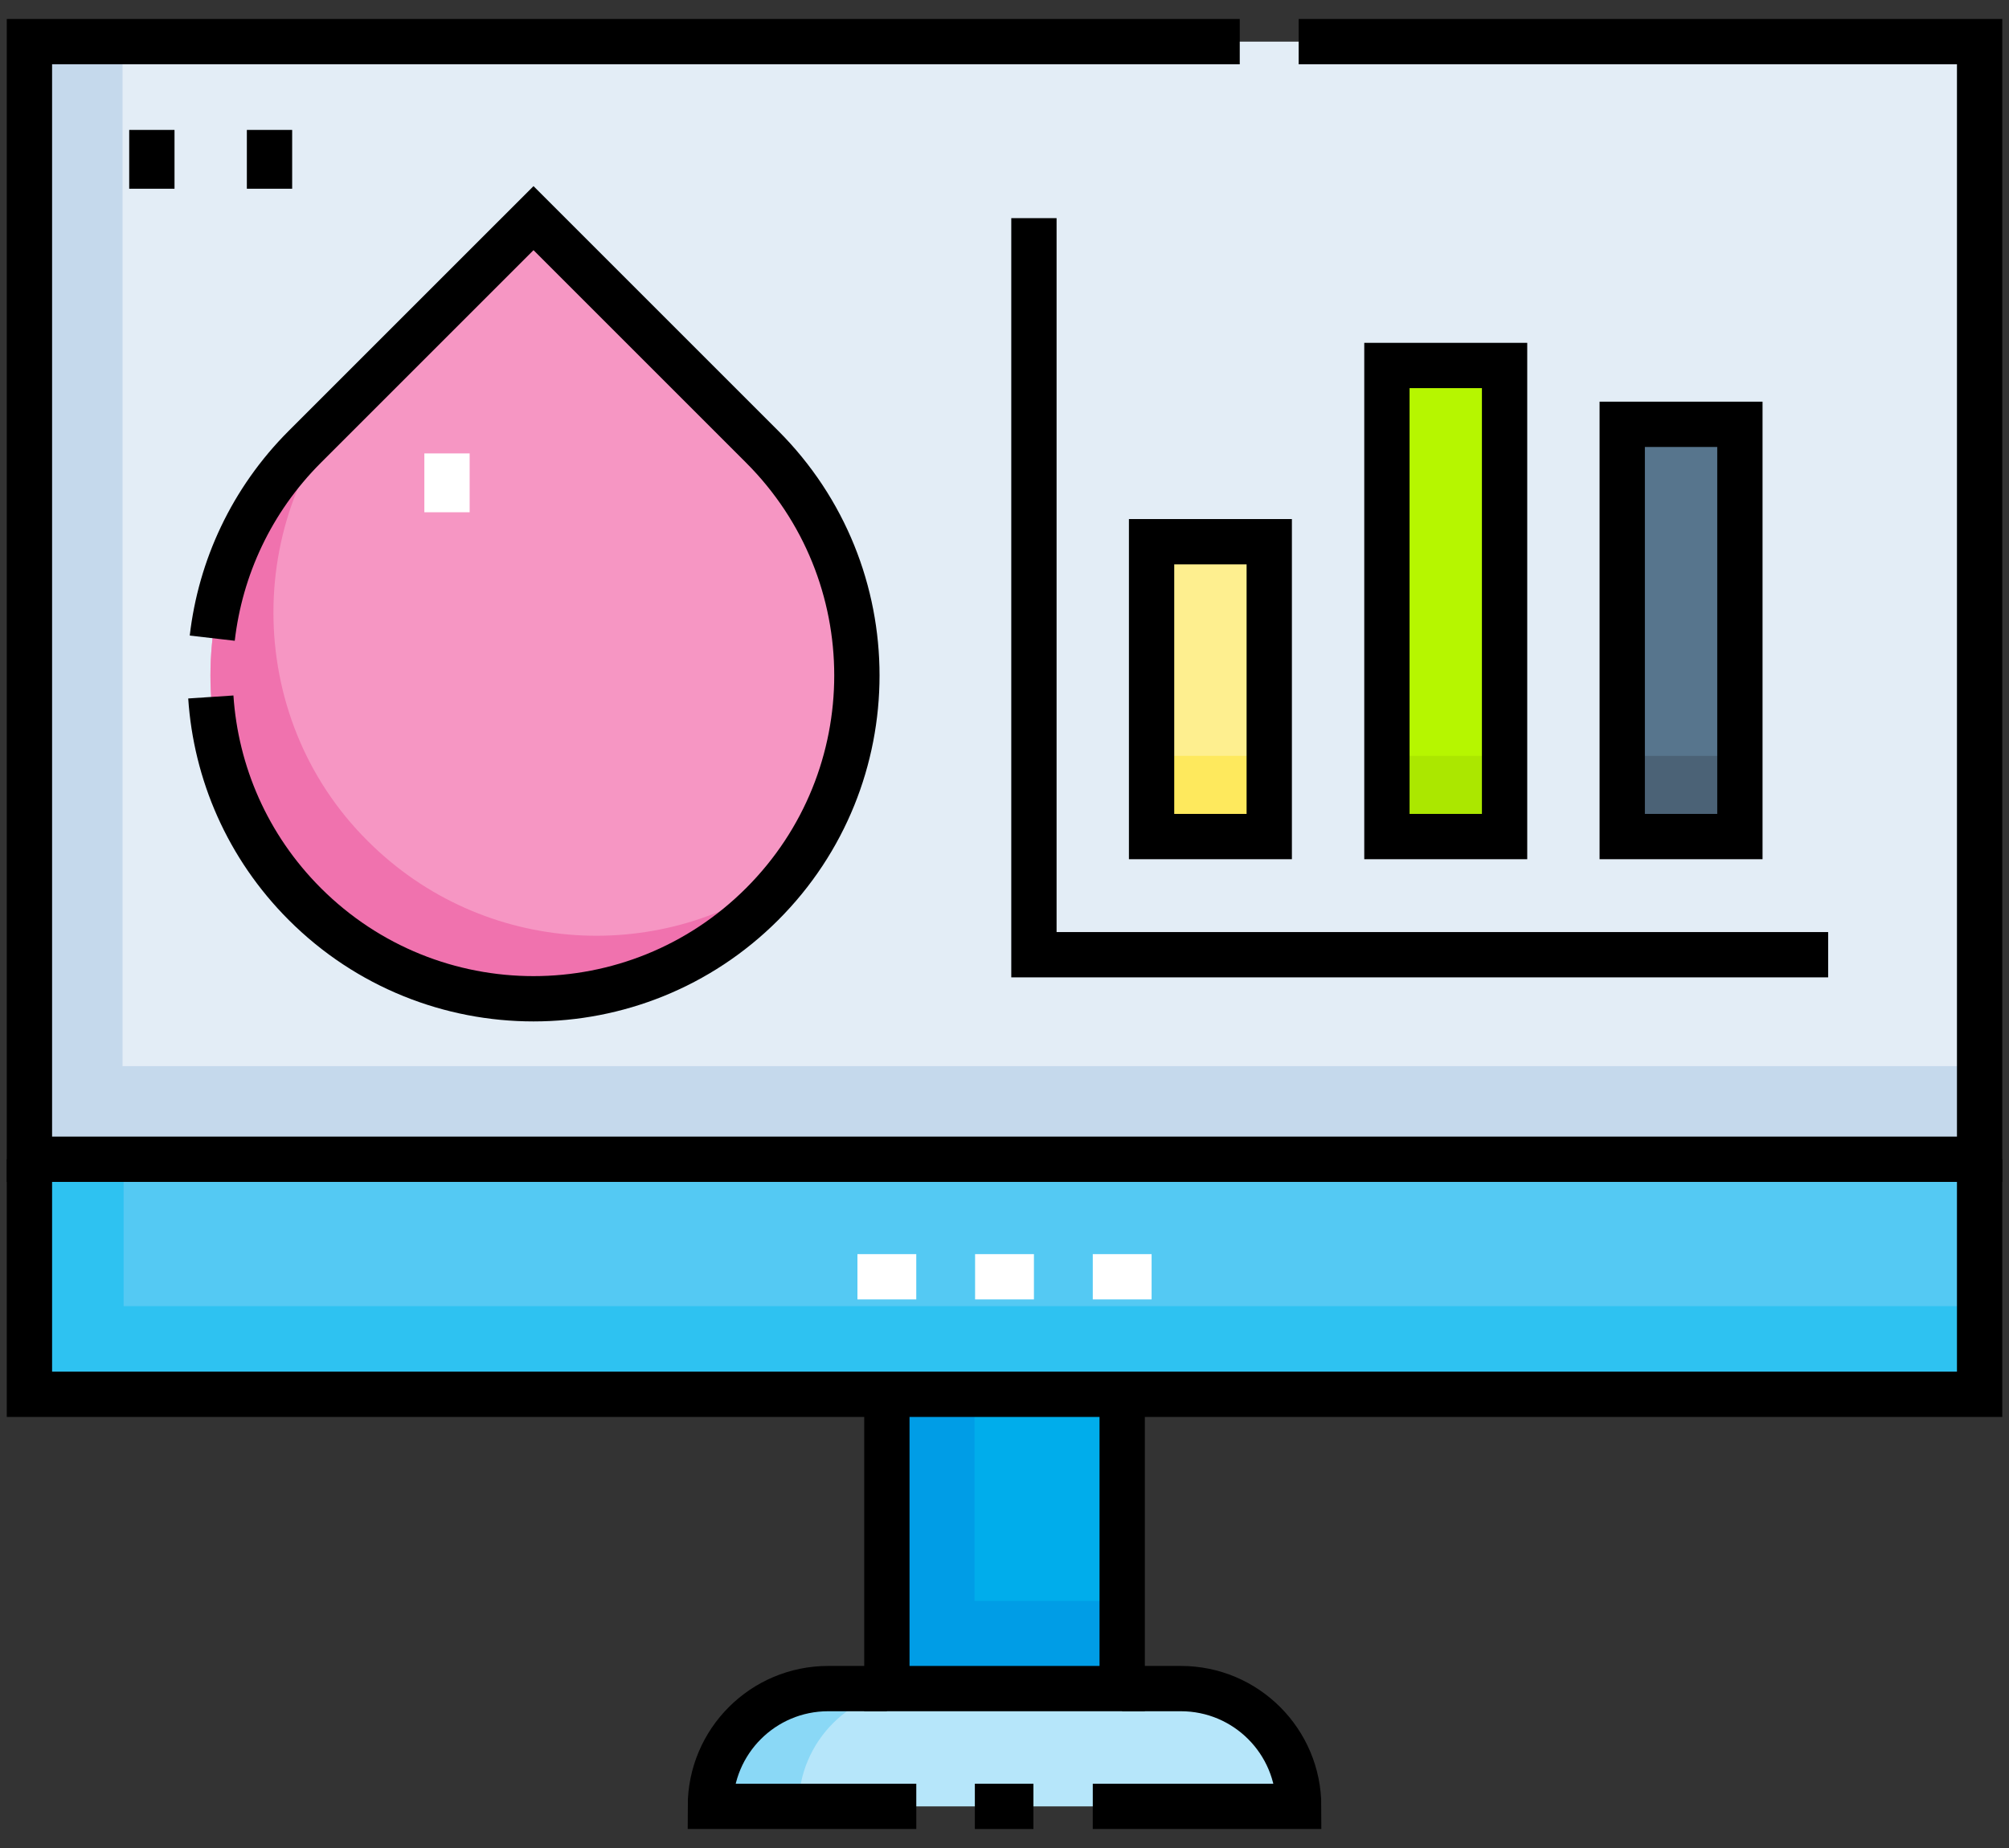 <svg width="100" height="92" viewBox="0 0 100 92" fill="none" xmlns="http://www.w3.org/2000/svg">
<rect x="0" y="0" width="100" height="92" fill="#333333" stroke="none"/>
<path d="M58.78 84.064H41.222C37.984 84.064 35.359 86.689 35.359 89.927H64.643C64.643 86.689 62.018 84.064 58.78 84.064Z" fill="#B6E6FA"/>
<path d="M45.615 84.064H41.222C37.984 84.064 35.359 86.689 35.359 89.927H39.752C39.752 86.689 42.377 84.064 45.615 84.064Z" fill="#8AD8F6"/>
<path d="M55.858 69.413H44.145V84.064H55.858V69.413Z" fill="#00ADEB"/>
<path d="M48.509 79.7V69.413H44.145V84.064H55.858V79.7H48.509Z" fill="#009DE6"/>
<path d="M98.537 2.073H1.465V57.712H98.537V2.073Z" fill="#E3EDF6"/>
<path d="M6.1 53.077V2.073H1.465V57.712H98.537V53.077H6.1Z" fill="#C5D9EC"/>
<path d="M98.537 57.712H1.465V69.413H98.537V57.712Z" fill="#54C9F3"/>
<path d="M6.152 65.025V57.712H1.465V69.413H98.537V65.025H6.152Z" fill="#2EC2F1"/>
<path d="M42.68 63.562H45.608" stroke="white" stroke-width="2.255" stroke-miterlimit="10"/>
<path d="M48.536 63.562H51.465" stroke="white" stroke-width="2.255" stroke-miterlimit="10"/>
<path d="M54.394 63.562H57.322" stroke="white" stroke-width="2.255" stroke-miterlimit="10"/>
<path d="M37.938 22.242L26.556 10.86L15.174 22.242C8.918 28.451 8.901 38.784 15.174 45.007C21.46 51.294 31.652 51.294 37.938 45.007C44.225 38.721 44.225 28.529 37.938 22.242Z" fill="#F696C3"/>
<path d="M18.309 41.872C12.036 35.649 12.053 25.316 18.309 19.107L15.174 22.242C8.918 28.451 8.901 38.784 15.174 45.007C21.46 51.294 31.652 51.294 37.938 45.007C38.471 44.475 38.954 43.913 39.396 43.33C33.088 48.11 24.063 47.626 18.309 41.872Z" fill="#F072AE"/>
<path d="M22.25 22.573V25.502" stroke="white" stroke-width="2.255" stroke-miterlimit="10"/>
<path d="M63.178 26.968H57.321V41.647H63.178V26.968Z" fill="#FEEF8F"/>
<path d="M63.178 37.63H57.321V41.647H63.178V37.63Z" fill="#FEE95D"/>
<path d="M86.605 21.124H80.748V41.647H86.605V21.124Z" fill="#57758D"/>
<path d="M86.605 37.63H80.748V41.647H86.605V37.63Z" fill="#4B6276"/>
<path d="M74.892 18.195H69.035V41.647H74.892V18.195Z" fill="#B6F600"/>
<path d="M74.892 37.63H69.035V41.647H74.892V37.63Z" fill="#ABE700"/>
<path d="M61.71 2.073H1.465V25.502V57.712H98.537V2.073H64.642" stroke="black" stroke-width="2.255" stroke-miterlimit="10"/>
<path d="M1.465 57.712V69.413H98.537V57.712" stroke="black" stroke-width="2.255" stroke-miterlimit="10"/>
<path d="M44.145 69.413V84.064H55.858V69.413" stroke="black" stroke-width="2.255" stroke-miterlimit="10"/>
<path d="M54.394 89.927H64.643C64.643 86.689 62.018 84.064 58.78 84.064H55.858" stroke="black" stroke-width="2.255" stroke-miterlimit="10"/>
<path d="M48.524 89.927H51.44" stroke="black" stroke-width="2.255" stroke-miterlimit="10"/>
<path d="M44.144 84.064H41.222C37.984 84.064 35.359 86.689 35.359 89.927H45.609" stroke="black" stroke-width="2.255" stroke-miterlimit="10"/>
<path d="M7.559 6.468V9.396" stroke="black" stroke-width="2.255" stroke-miterlimit="10"/>
<path d="M13.415 6.468V9.396" stroke="black" stroke-width="2.255" stroke-miterlimit="10"/>
<path d="M10.565 31.77C10.967 28.288 12.503 24.913 15.173 22.242L26.556 10.86L37.938 22.242C44.224 28.529 44.224 38.721 37.938 45.007C31.652 51.294 21.46 51.294 15.173 45.007C12.303 42.137 10.743 38.453 10.494 34.698" stroke="black" stroke-width="2.255" stroke-miterlimit="10"/>
<path d="M51.465 10.86V47.529H90.998" stroke="black" stroke-width="2.255" stroke-miterlimit="10"/>
<path d="M63.178 26.968H57.321V41.647H63.178V26.968Z" stroke="black" stroke-width="2.255" stroke-miterlimit="10"/>
<path d="M74.892 18.195H69.035V41.647H74.892V18.195Z" stroke="black" stroke-width="2.255" stroke-miterlimit="10"/>
<path d="M86.605 21.124H80.748V41.647H86.605V21.124Z" stroke="black" stroke-width="2.255" stroke-miterlimit="10"/>
</svg>
